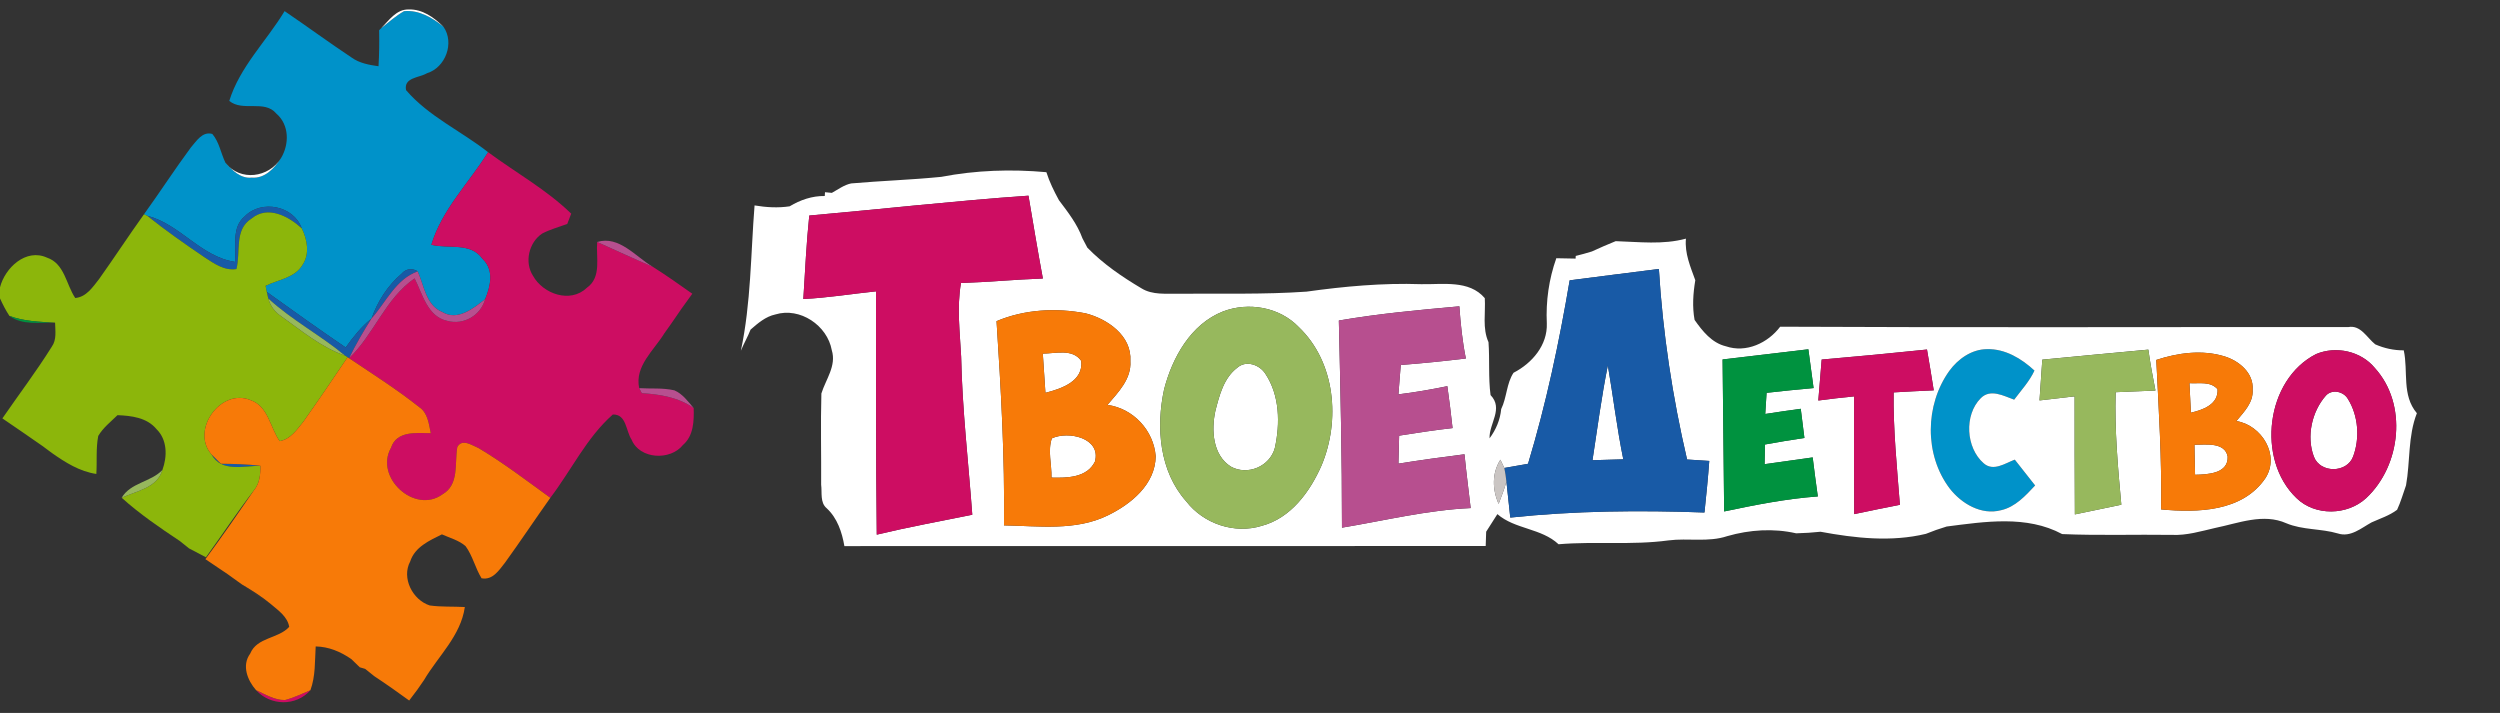 <?xml version="1.0" encoding="UTF-8" ?>
<!DOCTYPE svg PUBLIC "-//W3C//DTD SVG 1.1//EN" "http://www.w3.org/Graphics/SVG/1.1/DTD/svg11.dtd">
<svg width="526pt" height="150pt" viewBox="0 0 526 150" version="1.1" xmlns="http://www.w3.org/2000/svg">
<rect x="0" y="0" width="526" height="150" fill="#333333" stroke="none"/>
<g id="#0092c9ff">
<path fill="#0092c9" opacity="1.00" d=" M 59.88 2.34 C 64.61 5.55 69.22 8.95 73.98 12.11 C 75.64 13.30 77.66 13.66 79.64 13.94 C 79.79 11.41 79.82 8.89 79.77 6.36 L 80.22 5.91 C 81.77 4.66 83.28 3.35 85.01 2.35 C 88.15 2.05 90.99 3.72 93.31 5.64 C 95.68 9.03 93.73 14.22 89.83 15.41 C 88.18 16.39 84.92 16.27 85.43 18.96 C 90.16 24.48 97.03 27.57 102.70 32.02 C 98.69 38.48 92.99 44.06 90.76 51.50 C 94.29 52.40 98.99 50.95 101.43 54.35 C 101.49 54.41 101.59 54.53 101.65 54.59 C 103.98 56.91 103.18 60.28 102.08 62.94 C 99.58 64.88 96.31 67.60 93.04 65.64 C 89.60 64.21 89.24 60.07 87.88 57.09 C 86.74 56.35 85.39 56.53 84.51 57.58 C 81.56 60.06 79.45 63.42 78.16 67.02 C 76.02 68.74 74.31 70.89 72.73 73.11 C 67.13 69.30 61.63 65.36 56.13 61.42 C 56.07 61.10 55.94 60.45 55.88 60.13 C 58.54 58.83 62.09 58.47 63.69 55.67 C 65.20 53.36 64.64 50.37 63.49 48.04 C 61.79 43.26 55.01 41.94 51.51 45.50 C 48.66 47.83 49.75 51.90 49.45 55.10 C 42.23 54.02 37.91 47.17 30.96 45.39 L 30.29 45.09 C 33.64 40.45 36.75 35.64 40.15 31.04 C 41.33 29.71 42.56 27.59 44.67 28.18 C 46.14 29.90 46.47 32.27 47.45 34.27 C 48.87 35.85 50.64 37.62 52.96 37.37 C 55.71 37.61 57.76 35.39 59.11 33.29 C 60.90 30.35 60.88 26.25 58.14 23.90 C 55.64 20.90 51.09 23.58 48.24 21.23 C 50.44 14.08 56.07 8.65 59.88 2.34 Z" />
<path fill="#0092c9" opacity="1.00" d=" M 410.14 78.03 C 411.98 75.51 414.83 73.49 418.06 73.46 C 421.87 73.36 425.35 75.45 428.05 77.97 C 427.00 80.24 425.27 82.10 423.78 84.09 C 421.55 83.29 418.76 81.72 416.74 83.79 C 413.22 87.33 413.62 94.22 417.36 97.47 C 419.38 99.27 421.87 97.48 423.91 96.71 C 425.33 98.53 426.75 100.34 428.19 102.14 C 426.16 104.30 424.03 106.67 421.01 107.35 C 416.87 108.44 412.70 105.97 410.22 102.78 C 404.85 95.70 405.00 85.19 410.14 78.03 Z" />
</g>
<g id="#ffffffff">
<path fill="#ffffff" opacity="1.00" d=" M 80.22 5.91 C 81.85 4.27 83.39 1.94 85.97 1.99 C 88.87 1.89 91.35 3.68 93.31 5.64 C 90.99 3.72 88.15 2.05 85.01 2.35 C 83.28 3.35 81.77 4.66 80.22 5.91 Z" />
<path fill="#ffffff" opacity="1.00" d=" M 47.45 34.27 C 50.55 38.22 56.56 37.39 59.11 33.29 C 57.76 35.39 55.71 37.61 52.96 37.37 C 50.64 37.62 48.87 35.85 47.45 34.27 Z" />
<path fill="#ffffff" opacity="1.00" d=" M 198.04 37.21 C 205.34 35.81 212.76 35.56 220.16 36.23 C 220.81 38.29 221.77 40.23 222.80 42.12 C 224.70 44.64 226.66 47.15 227.75 50.15 C 228.01 50.64 228.52 51.62 228.78 52.11 C 232.10 55.52 236.06 58.23 240.14 60.65 C 242.51 62.13 245.38 61.74 248.03 61.80 C 256.98 61.73 265.95 61.98 274.89 61.36 C 282.87 60.25 290.92 59.51 298.99 59.79 C 303.51 59.89 309.09 58.84 312.40 62.73 C 312.59 65.82 311.86 69.06 313.18 71.99 C 313.45 75.70 313.13 79.43 313.61 83.12 C 316.38 85.99 313.30 89.05 313.40 92.23 C 314.75 90.42 315.64 88.32 315.85 86.07 C 317.04 83.64 316.97 80.64 318.45 78.43 C 322.35 76.42 325.62 72.63 325.45 68.03 C 325.23 63.37 325.89 58.72 327.45 54.33 C 328.80 54.35 330.15 54.38 331.51 54.41 L 331.53 53.85 C 332.67 53.57 333.81 53.26 334.93 52.91 C 336.58 52.14 338.25 51.43 339.94 50.74 C 344.89 50.89 349.85 51.53 354.72 50.21 C 354.43 53.31 355.67 56.13 356.69 58.96 C 356.23 61.73 356.03 64.53 356.54 67.31 C 358.20 69.67 360.16 72.15 363.13 72.86 C 367.39 74.31 371.95 72.18 374.55 68.74 C 414.39 68.94 454.23 68.78 494.07 68.82 C 496.69 68.32 497.99 71.05 499.75 72.45 C 501.64 73.28 503.66 73.73 505.75 73.71 C 506.72 78.16 505.29 83.12 508.51 86.94 C 506.61 91.78 507.13 97.07 506.23 102.11 C 505.61 103.83 505.13 105.60 504.35 107.26 C 502.74 108.48 500.79 109.09 498.98 109.91 C 496.80 111.10 494.56 113.11 491.89 112.24 C 488.34 111.19 484.50 111.54 481.06 110.10 C 476.18 107.92 470.95 110.09 466.07 111.08 C 463.07 111.77 460.07 112.69 456.96 112.54 C 449.26 112.43 441.57 112.70 433.88 112.37 C 426.41 108.36 417.62 109.75 409.58 110.78 C 408.09 111.22 406.64 111.74 405.21 112.32 C 397.92 114.08 390.32 113.23 383.04 111.88 C 381.33 112.06 379.62 112.17 377.91 112.21 C 373.13 111.12 368.12 111.45 363.42 112.80 C 359.42 114.14 355.16 113.17 351.05 113.70 C 343.38 114.74 335.62 113.86 327.92 114.51 C 324.29 111.11 318.72 111.37 315.05 108.17 C 314.27 109.41 313.49 110.64 312.69 111.87 C 312.67 112.62 312.62 114.13 312.59 114.88 C 267.61 114.91 222.63 114.88 177.66 114.90 C 177.16 111.98 176.17 109.00 173.94 106.94 C 172.50 105.74 172.99 103.64 172.77 101.98 C 172.81 95.59 172.64 89.19 172.82 82.79 C 173.74 79.82 176.02 76.97 175.01 73.69 C 174.07 68.46 168.31 64.58 163.14 66.16 C 161.08 66.60 159.46 68.01 157.92 69.35 C 157.33 70.87 156.50 72.28 155.88 73.79 C 158.02 63.75 157.95 53.42 158.76 43.22 C 161.20 43.63 163.68 43.78 166.14 43.41 C 168.39 42.06 170.88 41.20 173.53 41.24 L 173.58 40.44 C 173.94 40.48 174.66 40.55 175.02 40.58 C 176.34 39.86 177.60 38.89 179.10 38.59 C 185.40 38.04 191.74 37.84 198.04 37.21 M 170.27 45.35 C 169.65 51.19 169.40 57.06 169.02 62.91 C 174.15 62.67 179.21 61.82 184.31 61.30 C 184.36 78.36 184.26 95.43 184.47 112.49 C 191.13 110.89 197.87 109.66 204.57 108.30 C 203.76 97.23 202.46 86.19 202.23 75.09 C 201.97 69.92 201.29 64.70 202.19 59.55 C 207.94 59.36 213.67 58.80 219.42 58.60 C 218.34 52.80 217.37 46.98 216.39 41.17 C 200.99 42.24 185.64 43.99 170.27 45.35 M 330.26 58.98 C 328.06 72.00 325.32 84.93 321.50 97.58 C 319.83 97.86 318.16 98.15 316.51 98.46 C 316.30 98.03 315.88 97.16 315.68 96.72 C 313.87 99.58 313.97 103.00 315.31 106.02 C 315.90 104.47 316.51 102.93 316.95 101.33 C 317.22 103.85 317.48 106.37 317.76 108.90 C 331.33 107.46 345.00 107.33 358.62 107.83 C 359.00 104.22 359.37 100.61 359.63 96.98 C 358.07 96.88 356.51 96.78 354.96 96.68 C 351.89 83.51 349.85 70.09 349.03 56.59 C 342.77 57.36 336.52 58.19 330.26 58.98 M 209.67 67.57 C 210.60 81.87 211.42 96.20 211.24 110.54 C 218.52 110.66 226.29 111.76 233.08 108.44 C 237.97 106.06 243.06 101.94 243.16 96.01 C 242.74 90.56 238.44 85.94 233.01 85.19 C 235.25 82.55 238.08 79.74 237.83 75.98 C 238.17 70.64 233.01 67.09 228.39 65.92 C 222.17 64.73 215.55 65.09 209.67 67.57 M 257.32 65.53 C 250.56 68.19 246.68 75.18 244.93 81.89 C 243.19 89.89 243.92 99.13 249.58 105.48 C 253.21 110.19 259.72 112.41 265.45 110.64 C 271.58 109.02 275.59 103.50 278.03 97.98 C 282.06 88.47 280.98 76.18 273.25 68.81 C 269.22 64.61 262.69 63.48 257.32 65.53 M 281.69 67.44 C 282.03 81.97 282.36 96.49 282.35 111.02 C 291.36 109.52 300.27 107.32 309.43 106.90 C 309.00 103.12 308.50 99.36 308.13 95.58 C 303.49 96.17 298.85 96.80 294.23 97.55 C 294.27 95.58 294.32 93.62 294.38 91.66 C 298.12 91.08 301.85 90.48 305.62 90.07 C 305.32 87.12 304.92 84.19 304.52 81.25 C 301.11 81.95 297.68 82.55 294.23 82.97 C 294.38 80.91 294.54 78.85 294.72 76.79 C 299.29 76.45 303.86 75.97 308.42 75.43 C 307.68 71.81 307.31 68.13 307.05 64.45 C 298.57 65.21 290.07 65.99 281.69 67.44 M 362.43 75.63 C 362.56 86.29 362.64 96.95 362.76 107.61 C 369.27 106.24 375.82 104.93 382.47 104.45 C 382.09 101.71 381.72 98.98 381.39 96.24 C 378.01 96.70 374.64 97.21 371.27 97.66 C 371.29 96.28 371.32 94.90 371.36 93.52 C 374.11 93.02 376.88 92.55 379.65 92.15 C 379.39 90.10 379.14 88.05 378.88 86.01 C 376.38 86.34 373.90 86.72 371.41 87.10 C 371.50 85.61 371.59 84.13 371.69 82.65 C 374.98 82.28 378.27 81.94 381.58 81.65 C 381.20 78.93 380.83 76.21 380.48 73.49 C 374.46 74.21 368.44 74.91 362.43 75.63 M 383.28 75.65 C 383.04 78.52 382.80 81.40 382.57 84.27 C 385.07 83.94 387.58 83.64 390.10 83.40 C 390.08 91.65 390.08 99.91 390.12 108.17 C 393.32 107.49 396.53 106.84 399.74 106.21 C 399.13 98.34 398.32 90.47 398.42 82.56 C 401.23 82.39 404.04 82.25 406.86 82.13 C 406.42 79.26 405.93 76.40 405.44 73.54 C 398.06 74.31 390.67 75.01 383.28 75.65 M 410.14 78.03 C 405.00 85.19 404.85 95.70 410.22 102.78 C 412.70 105.97 416.87 108.44 421.01 107.35 C 424.03 106.67 426.16 104.30 428.19 102.14 C 426.75 100.34 425.33 98.53 423.91 96.71 C 421.87 97.48 419.38 99.27 417.36 97.47 C 413.62 94.22 413.22 87.33 416.74 83.79 C 418.76 81.72 421.55 83.29 423.78 84.09 C 425.27 82.10 427.00 80.24 428.05 77.97 C 425.35 75.45 421.87 73.36 418.06 73.46 C 414.83 73.49 411.98 75.51 410.14 78.03 M 429.70 75.67 C 429.50 78.53 429.30 81.39 429.11 84.25 C 431.57 83.96 434.04 83.68 436.50 83.39 C 436.49 91.67 436.51 99.95 436.55 108.23 C 439.80 107.54 443.06 106.86 446.33 106.19 C 445.60 98.33 444.90 90.43 445.13 82.52 C 447.92 82.39 450.71 82.27 453.51 82.17 C 452.94 79.31 452.42 76.45 452.01 73.56 C 444.57 74.23 437.14 74.97 429.70 75.67 M 453.68 75.73 C 454.19 86.20 454.87 96.69 454.69 107.18 C 462.37 107.90 471.85 107.69 476.65 100.59 C 479.76 95.76 475.84 89.44 470.53 88.59 C 472.12 86.68 474.14 84.69 473.95 81.99 C 474.21 78.46 471.07 75.90 468.00 74.97 C 463.32 73.54 458.26 74.22 453.68 75.73 M 487.32 74.49 C 476.73 79.85 474.68 96.65 483.17 104.79 C 487.09 108.62 493.87 108.47 497.85 104.80 C 505.18 97.95 506.59 85.04 499.67 77.43 C 496.75 73.88 491.53 72.73 487.32 74.49 Z" />
<path fill="#ffffff" opacity="1.00" d=" M 219.41 74.40 C 222.09 74.39 225.64 73.31 227.48 75.91 C 228.01 80.25 223.27 81.79 219.96 82.65 C 219.78 79.90 219.59 77.15 219.41 74.40 Z" />
<path fill="#ffffff" opacity="1.00" d=" M 260.32 77.37 C 262.19 75.71 265.07 76.75 266.27 78.70 C 269.25 83.21 269.36 89.11 268.23 94.23 C 267.20 98.14 262.48 100.13 258.96 98.17 C 255.14 95.73 254.84 90.50 255.71 86.48 C 256.55 83.20 257.48 79.51 260.32 77.37 Z" />
<path fill="#ffffff" opacity="1.00" d=" M 335.06 96.83 C 336.09 90.18 336.95 83.48 338.29 76.88 C 339.42 83.46 340.20 90.10 341.54 96.64 C 339.38 96.71 337.22 96.78 335.06 96.83 Z" />
<path fill="#ffffff" opacity="1.00" d=" M 460.66 80.62 C 462.67 80.76 465.05 80.15 466.57 81.89 C 466.77 85.10 463.49 86.23 460.97 86.83 C 460.85 84.76 460.75 82.69 460.66 80.62 Z" />
<path fill="#ffffff" opacity="1.00" d=" M 489.36 83.24 C 490.66 81.80 493.11 82.35 494.02 83.97 C 496.20 87.49 496.54 92.19 495.10 96.05 C 493.78 99.58 488.13 99.60 486.83 96.05 C 485.25 91.83 486.40 86.59 489.36 83.24 Z" />
<path fill="#ffffff" opacity="1.00" d=" M 221.31 92.23 C 224.77 90.62 231.71 92.13 230.38 97.11 C 228.71 100.53 224.51 100.57 221.23 100.49 C 221.31 97.76 220.41 94.85 221.31 92.23 Z" />
<path fill="#ffffff" opacity="1.00" d=" M 461.71 93.58 C 464.06 93.58 468.09 92.96 468.70 96.05 C 468.87 99.66 464.44 99.84 461.84 99.89 C 461.78 97.78 461.74 95.68 461.71 93.58 Z" />
</g>
<g id="#cd0d62ff">
<path fill="#cd0d62" opacity="1.00" d=" M 102.70 32.02 C 108.53 36.33 114.96 39.88 120.18 44.95 C 119.97 45.49 119.56 46.58 119.35 47.12 C 117.58 47.76 115.74 48.27 114.07 49.14 C 111.29 50.99 110.30 55.14 112.12 57.99 C 114.24 61.85 120.00 63.89 123.46 60.56 C 126.64 58.34 125.37 54.15 125.65 50.91 C 129.57 52.64 133.43 54.49 137.37 56.15 C 140.20 57.94 142.93 59.87 145.66 61.80 C 144.14 63.87 142.66 65.96 141.23 68.09 C 140.87 68.59 140.15 69.59 139.80 70.10 C 137.62 73.68 133.48 77.04 134.49 81.67 L 135.03 82.72 C 138.87 82.96 142.73 83.59 145.95 85.85 C 146.03 88.58 145.94 91.68 143.70 93.62 C 141.03 96.96 134.59 96.66 132.88 92.49 C 131.66 90.65 131.83 87.13 128.94 87.21 C 123.42 92.07 120.21 98.94 115.79 104.74 C 110.83 101.15 105.95 97.41 100.69 94.28 C 99.32 93.72 97.25 92.20 96.22 94.04 C 95.61 97.46 96.69 101.98 93.06 104.03 C 87.26 108.24 78.74 100.43 82.27 94.21 C 83.46 90.59 87.62 91.11 90.64 91.15 C 90.21 89.19 90.04 86.92 88.23 85.68 C 83.53 81.94 78.43 78.72 73.44 75.37 C 78.72 70.30 81.09 62.78 87.23 58.57 C 88.89 61.84 89.93 66.61 94.11 67.51 C 97.55 68.45 101.15 66.37 102.08 62.94 C 103.18 60.28 103.98 56.91 101.65 54.59 C 101.59 54.53 101.49 54.41 101.43 54.35 C 98.99 50.95 94.29 52.40 90.76 51.50 C 92.99 44.06 98.69 38.48 102.70 32.02 Z" />
<path fill="#cd0d62" opacity="1.00" d=" M 170.27 45.35 C 185.64 43.99 200.99 42.24 216.39 41.17 C 217.37 46.98 218.34 52.80 219.42 58.60 C 213.67 58.80 207.94 59.36 202.19 59.55 C 201.29 64.70 201.97 69.92 202.23 75.09 C 202.46 86.19 203.76 97.23 204.57 108.30 C 197.87 109.66 191.13 110.89 184.47 112.49 C 184.26 95.43 184.36 78.36 184.31 61.30 C 179.21 61.82 174.15 62.67 169.02 62.91 C 169.40 57.06 169.65 51.19 170.27 45.35 Z" />
<path fill="#cd0d62" opacity="1.00" d=" M 383.28 75.65 C 390.67 75.01 398.06 74.31 405.44 73.54 C 405.93 76.40 406.42 79.26 406.86 82.13 C 404.04 82.25 401.23 82.39 398.42 82.56 C 398.32 90.47 399.13 98.34 399.74 106.21 C 396.53 106.84 393.32 107.49 390.12 108.17 C 390.08 99.91 390.08 91.65 390.10 83.40 C 387.58 83.64 385.07 83.94 382.57 84.27 C 382.80 81.40 383.04 78.52 383.28 75.65 Z" />
<path fill="#cd0d62" opacity="1.00" d=" M 487.32 74.49 C 491.53 72.73 496.75 73.88 499.67 77.43 C 506.59 85.04 505.18 97.95 497.85 104.80 C 493.87 108.47 487.09 108.62 483.17 104.79 C 474.68 96.65 476.73 79.85 487.32 74.49 M 489.36 83.24 C 486.40 86.59 485.25 91.83 486.83 96.05 C 488.13 99.60 493.78 99.58 495.10 96.05 C 496.54 92.19 496.20 87.49 494.02 83.97 C 493.11 82.35 490.66 81.80 489.36 83.24 Z" />
<path fill="#cd0d62" opacity="1.00" d=" M 53.88 145.21 C 55.81 146.09 57.77 147.31 59.95 147.29 C 61.81 146.81 63.55 145.96 65.31 145.22 C 62.33 148.64 56.89 148.54 53.88 145.21 Z" />
</g>
<g id="#185aa6ff">
<path fill="#185aa6" opacity="1.00" d=" M 51.51 45.50 C 55.01 41.94 61.79 43.26 63.49 48.04 C 60.72 45.51 56.33 43.14 52.92 45.99 C 49.22 48.30 50.69 53.04 49.74 56.61 C 47.17 57.01 44.99 55.41 42.96 54.09 C 38.87 51.31 34.82 48.48 30.96 45.39 C 37.91 47.17 42.23 54.02 49.45 55.10 C 49.75 51.90 48.66 47.83 51.51 45.50 Z" />
<path fill="#185aa6" opacity="1.00" d=" M 101.43 54.35 C 101.49 54.41 101.59 54.53 101.65 54.59 C 101.59 54.53 101.49 54.41 101.43 54.35 Z" />
<path fill="#185aa6" opacity="1.00" d=" M 84.51 57.58 C 85.39 56.53 86.74 56.35 87.88 57.09 C 83.24 58.77 81.24 63.56 78.16 67.02 C 79.45 63.42 81.56 60.06 84.51 57.58 Z" />
<path fill="#185aa6" opacity="1.00" d=" M 330.26 58.98 C 336.52 58.19 342.77 57.36 349.03 56.59 C 349.85 70.09 351.89 83.51 354.96 96.68 C 356.51 96.78 358.07 96.88 359.63 96.98 C 359.37 100.61 359.00 104.22 358.62 107.83 C 345.00 107.33 331.33 107.46 317.76 108.90 C 317.48 106.37 317.22 103.85 316.95 101.33 C 316.85 100.36 316.70 99.41 316.51 98.46 C 318.16 98.15 319.83 97.86 321.50 97.58 C 325.32 84.93 328.06 72.00 330.26 58.98 M 335.06 96.83 C 337.22 96.78 339.38 96.71 341.54 96.64 C 340.20 90.10 339.42 83.46 338.29 76.88 C 336.95 83.48 336.09 90.18 335.06 96.83 Z" />
<path fill="#185aa6" opacity="1.00" d=" M 56.13 61.42 C 61.63 65.36 67.13 69.30 72.73 73.11 C 74.31 70.89 76.02 68.74 78.16 67.02 C 76.45 69.72 74.84 72.49 73.44 75.37 L 73.13 75.17 L 72.62 74.84 C 67.44 70.53 61.40 67.36 56.44 62.79 L 56.13 61.42 Z" />
<path fill="#185aa6" opacity="1.00" d=" M 54.79 98.00 C 51.28 98.02 46.53 99.41 44.49 95.60 C 44.99 96.09 45.99 97.07 46.49 97.57 C 49.26 97.61 52.03 97.66 54.79 98.00 Z" />
</g>
<g id="#8cb60bff">
<path fill="#8cb60b" opacity="1.00" d=" M 52.92 45.99 C 56.33 43.14 60.72 45.51 63.49 48.04 C 64.64 50.37 65.20 53.36 63.69 55.67 C 62.09 58.47 58.54 58.83 55.88 60.13 C 55.94 60.45 56.07 61.10 56.13 61.42 L 56.44 62.79 C 56.86 64.34 57.83 65.65 59.17 66.54 C 63.46 69.59 67.58 73.07 72.62 74.84 L 73.13 75.17 C 70.07 79.71 67.00 84.25 63.83 88.72 C 62.49 90.39 61.11 92.43 58.84 92.81 C 56.80 89.93 56.46 85.47 52.69 84.18 C 46.51 81.59 40.04 90.46 44.49 95.60 C 46.53 99.41 51.28 98.02 54.79 98.00 C 54.81 99.82 54.64 101.72 53.42 103.18 C 49.89 107.75 46.72 112.58 43.33 117.25 C 42.14 116.62 40.96 116.00 39.77 115.38 C 39.29 114.99 38.33 114.22 37.85 113.84 C 33.61 111.02 29.39 108.14 25.60 104.73 C 28.69 103.30 33.10 102.65 34.17 98.88 C 35.22 96.03 35.22 92.52 32.91 90.27 C 30.90 87.85 27.66 87.47 24.72 87.35 C 23.30 88.74 21.69 89.99 20.67 91.72 C 20.16 94.35 20.44 97.06 20.27 99.72 C 16.76 99.20 13.76 97.31 10.92 95.31 C 10.43 94.94 9.44 94.21 8.94 93.84 C 6.14 91.89 3.33 89.95 0.50 88.03 C 3.96 83.00 7.67 78.12 10.90 72.94 C 11.96 71.45 11.62 69.58 11.59 67.88 C 8.35 67.71 5.05 67.62 1.98 66.46 C 1.21 65.30 0.58 64.05 0.00 62.78 L 0.00 60.46 C 1.05 56.35 5.45 52.20 9.87 54.20 C 13.60 55.45 13.90 59.84 15.83 62.70 C 18.17 62.50 19.53 60.38 20.85 58.71 C 24.05 54.21 27.08 49.58 30.29 45.09 L 30.96 45.39 C 34.82 48.48 38.87 51.31 42.96 54.09 C 44.99 55.41 47.17 57.01 49.74 56.61 C 50.69 53.04 49.22 48.30 52.92 45.99 Z" />
</g>
<g id="#b74f8fff">
<path fill="#b74f8f" opacity="1.00" d=" M 125.65 50.91 C 130.27 49.51 133.74 54.03 137.37 56.15 C 133.43 54.49 129.57 52.64 125.65 50.91 Z" />
<path fill="#b74f8f" opacity="1.00" d=" M 78.16 67.02 C 81.24 63.56 83.24 58.77 87.88 57.09 C 89.24 60.07 89.60 64.21 93.04 65.64 C 96.31 67.60 99.58 64.88 102.08 62.94 C 101.15 66.37 97.55 68.45 94.11 67.51 C 89.93 66.61 88.89 61.84 87.23 58.57 C 81.09 62.78 78.72 70.30 73.44 75.37 C 74.84 72.49 76.45 69.72 78.16 67.02 Z" />
<path fill="#b74f8f" opacity="1.00" d=" M 281.69 67.44 C 290.07 65.99 298.57 65.21 307.05 64.45 C 307.31 68.13 307.68 71.81 308.42 75.43 C 303.86 75.97 299.29 76.45 294.72 76.79 C 294.54 78.85 294.38 80.91 294.23 82.97 C 297.68 82.55 301.11 81.95 304.52 81.25 C 304.92 84.19 305.32 87.12 305.62 90.07 C 301.85 90.48 298.12 91.08 294.38 91.66 C 294.32 93.62 294.27 95.58 294.23 97.55 C 298.85 96.80 303.49 96.17 308.13 95.58 C 308.50 99.36 309.00 103.12 309.43 106.90 C 300.27 107.32 291.36 109.52 282.35 111.02 C 282.36 96.49 282.03 81.97 281.69 67.44 Z" />
<path fill="#b74f8f" opacity="1.00" d=" M 134.49 81.67 C 136.95 81.82 139.48 81.57 141.90 82.13 C 143.63 82.88 144.76 84.47 145.95 85.85 C 142.73 83.59 138.87 82.96 135.03 82.72 L 134.49 81.67 Z" />
</g>
<g id="#97b85dff">
<path fill="#97b85d" opacity="1.00" d=" M 56.44 62.79 C 61.40 67.36 67.44 70.53 72.62 74.84 C 67.58 73.07 63.46 69.59 59.17 66.54 C 57.83 65.65 56.86 64.34 56.44 62.79 Z" />
<path fill="#97b85d" opacity="1.00" d=" M 257.32 65.53 C 262.69 63.48 269.22 64.61 273.25 68.81 C 280.98 76.18 282.06 88.47 278.03 97.98 C 275.59 103.50 271.58 109.02 265.45 110.64 C 259.72 112.41 253.21 110.19 249.58 105.48 C 243.92 99.13 243.19 89.89 244.93 81.89 C 246.68 75.18 250.56 68.19 257.32 65.53 M 260.32 77.37 C 257.48 79.51 256.55 83.20 255.71 86.48 C 254.84 90.50 255.14 95.73 258.96 98.17 C 262.48 100.13 267.20 98.14 268.23 94.23 C 269.36 89.11 269.25 83.21 266.27 78.70 C 265.07 76.75 262.19 75.71 260.32 77.37 Z" />
<path fill="#97b85d" opacity="1.00" d=" M 429.70 75.67 C 437.14 74.97 444.57 74.23 452.01 73.56 C 452.42 76.45 452.94 79.31 453.51 82.17 C 450.71 82.27 447.92 82.39 445.13 82.52 C 444.90 90.43 445.60 98.33 446.33 106.19 C 443.06 106.86 439.80 107.54 436.55 108.23 C 436.51 99.95 436.49 91.67 436.50 83.39 C 434.04 83.68 431.57 83.96 429.11 84.25 C 429.30 81.39 429.50 78.53 429.70 75.67 Z" />
<path fill="#97b85d" opacity="1.00" d=" M 25.60 104.73 C 27.47 101.53 31.72 101.46 34.17 98.88 C 33.10 102.65 28.69 103.30 25.60 104.73 Z" />
</g>
<g id="#f77a08ff">
<path fill="#f77a08" opacity="1.00" d=" M 209.67 67.57 C 215.55 65.09 222.17 64.73 228.39 65.92 C 233.01 67.09 238.17 70.64 237.83 75.98 C 238.08 79.74 235.25 82.55 233.01 85.19 C 238.44 85.94 242.74 90.56 243.16 96.01 C 243.06 101.94 237.97 106.06 233.08 108.44 C 226.29 111.76 218.52 110.66 211.24 110.54 C 211.42 96.20 210.60 81.87 209.67 67.57 M 219.41 74.40 C 219.59 77.15 219.78 79.90 219.96 82.65 C 223.27 81.79 228.01 80.25 227.48 75.91 C 225.64 73.31 222.09 74.39 219.41 74.40 M 221.31 92.23 C 220.41 94.85 221.31 97.76 221.23 100.49 C 224.51 100.57 228.71 100.53 230.38 97.11 C 231.71 92.13 224.77 90.62 221.31 92.23 Z" />
<path fill="#f77a08" opacity="1.00" d=" M 453.68 75.73 C 458.26 74.22 463.32 73.54 468.00 74.97 C 471.07 75.90 474.21 78.46 473.95 81.99 C 474.14 84.69 472.12 86.68 470.53 88.59 C 475.84 89.44 479.76 95.76 476.65 100.59 C 471.85 107.69 462.37 107.90 454.69 107.18 C 454.87 96.69 454.19 86.20 453.68 75.73 M 460.66 80.62 C 460.75 82.69 460.85 84.76 460.97 86.83 C 463.49 86.23 466.77 85.10 466.57 81.89 C 465.05 80.15 462.67 80.76 460.66 80.62 M 461.71 93.58 C 461.74 95.68 461.78 97.78 461.84 99.89 C 464.44 99.84 468.87 99.66 468.70 96.05 C 468.09 92.96 464.06 93.58 461.71 93.58 Z" />
<path fill="#f77a08" opacity="1.00" d=" M 73.13 75.17 L 73.44 75.37 C 78.43 78.72 83.53 81.94 88.23 85.68 C 90.04 86.92 90.21 89.19 90.64 91.15 C 87.62 91.11 83.46 90.59 82.27 94.21 C 78.74 100.43 87.26 108.24 93.06 104.03 C 96.69 101.98 95.61 97.46 96.22 94.04 C 97.25 92.20 99.32 93.72 100.69 94.28 C 105.95 97.41 110.83 101.15 115.79 104.74 C 112.59 109.25 109.52 113.86 106.28 118.35 C 105.02 119.93 103.69 122.12 101.32 121.67 C 99.99 119.52 99.46 116.96 97.96 114.91 C 96.55 113.67 94.66 113.19 92.98 112.43 C 90.35 113.73 87.29 115.08 86.31 118.12 C 84.43 121.61 86.82 126.24 90.42 127.39 C 92.86 127.73 95.34 127.58 97.80 127.72 C 96.95 133.77 92.19 138.04 89.21 143.09 C 88.86 143.59 88.16 144.60 87.81 145.11 C 87.23 145.87 86.66 146.62 86.09 147.39 C 83.68 145.63 81.24 143.91 78.75 142.27 C 78.27 141.89 77.31 141.11 76.83 140.73 C 76.55 140.64 75.99 140.48 75.70 140.40 C 75.26 139.97 74.38 139.11 73.93 138.68 C 71.69 137.13 69.18 136.06 66.42 136.01 C 66.23 139.10 66.40 142.27 65.31 145.22 C 63.55 145.96 61.81 146.81 59.95 147.29 C 57.77 147.31 55.81 146.09 53.88 145.21 C 52.06 143.14 50.82 140.01 52.64 137.52 C 54.08 134.03 58.57 134.42 60.85 131.89 C 60.49 129.74 58.55 128.43 57.00 127.11 C 55.12 125.56 53.06 124.26 50.97 123.01 C 50.71 122.82 50.18 122.45 49.92 122.26 C 49.42 121.90 48.42 121.18 47.92 120.82 C 46.36 119.76 44.79 118.70 43.22 117.65 C 46.72 112.90 50.08 108.05 53.42 103.18 C 54.64 101.72 54.81 99.82 54.79 98.00 C 52.03 97.66 49.26 97.61 46.49 97.57 C 45.99 97.07 44.99 96.09 44.49 95.60 C 40.04 90.46 46.51 81.59 52.69 84.18 C 56.46 85.47 56.80 89.93 58.84 92.81 C 61.11 92.43 62.49 90.39 63.83 88.72 C 67.00 84.25 70.07 79.71 73.13 75.17 Z" />
</g>
<g id="#00923fff">
<path fill="#00923f" opacity="1.00" d=" M 1.98 66.46 C 5.05 67.62 8.35 67.71 11.59 67.88 C 8.37 67.79 4.76 68.51 1.98 66.46 Z" />
<path fill="#00923f" opacity="1.00" d=" M 362.43 75.63 C 368.44 74.91 374.46 74.21 380.48 73.49 C 380.83 76.21 381.20 78.93 381.58 81.65 C 378.27 81.94 374.98 82.28 371.69 82.65 C 371.59 84.13 371.50 85.61 371.41 87.10 C 373.90 86.72 376.38 86.34 378.88 86.01 C 379.14 88.05 379.39 90.10 379.65 92.15 C 376.88 92.55 374.11 93.02 371.36 93.52 C 371.32 94.90 371.29 96.28 371.27 97.66 C 374.64 97.21 378.01 96.70 381.39 96.24 C 381.72 98.98 382.09 101.71 382.47 104.45 C 375.82 104.93 369.27 106.24 362.76 107.61 C 362.64 96.95 362.56 86.29 362.43 75.63 Z" />
</g>
<g id="#433b375d">
<path fill="#433b37" opacity="0.36" d=" M 139.80 70.10 C 140.15 69.59 140.87 68.59 141.23 68.09 C 140.87 68.59 140.15 69.59 139.80 70.10 Z" />
<path fill="#433b37" opacity="0.36" d=" M 8.94 93.84 C 9.44 94.21 10.43 94.94 10.92 95.31 C 10.43 94.94 9.44 94.21 8.94 93.84 Z" />
<path fill="#433b37" opacity="0.36" d=" M 37.85 113.84 C 38.33 114.22 39.29 114.99 39.77 115.38 C 39.29 114.99 38.33 114.22 37.85 113.84 Z" />
<path fill="#433b37" opacity="0.36" d=" M 47.92 120.82 C 48.42 121.18 49.42 121.90 49.92 122.26 C 49.42 121.90 48.42 121.18 47.92 120.82 Z" />
<path fill="#433b37" opacity="0.36" d=" M 50.97 123.01 C 53.06 124.26 55.12 125.56 57.00 127.11 C 54.88 125.92 52.86 124.55 50.97 123.01 Z" />
<path fill="#433b37" opacity="0.36" d=" M 73.93 138.68 C 74.38 139.11 75.26 139.97 75.70 140.40 C 75.26 139.97 74.38 139.11 73.93 138.68 Z" />
<path fill="#433b37" opacity="0.36" d=" M 76.83 140.73 C 77.31 141.11 78.27 141.89 78.75 142.27 C 78.27 141.89 77.31 141.11 76.83 140.73 Z" />
<path fill="#433b37" opacity="0.36" d=" M 87.81 145.11 C 88.16 144.60 88.86 143.59 89.21 143.09 C 88.86 143.59 88.16 144.60 87.81 145.11 Z" />
</g>
<g id="#d6d0ceee">
<path fill="#d6d0ce" opacity="0.93" d=" M 315.31 106.02 C 313.97 103.00 313.87 99.58 315.68 96.72 C 315.88 97.16 316.30 98.03 316.51 98.46 C 316.70 99.41 316.85 100.36 316.95 101.33 C 316.51 102.93 315.90 104.47 315.31 106.02 Z" />
</g>
</svg>
